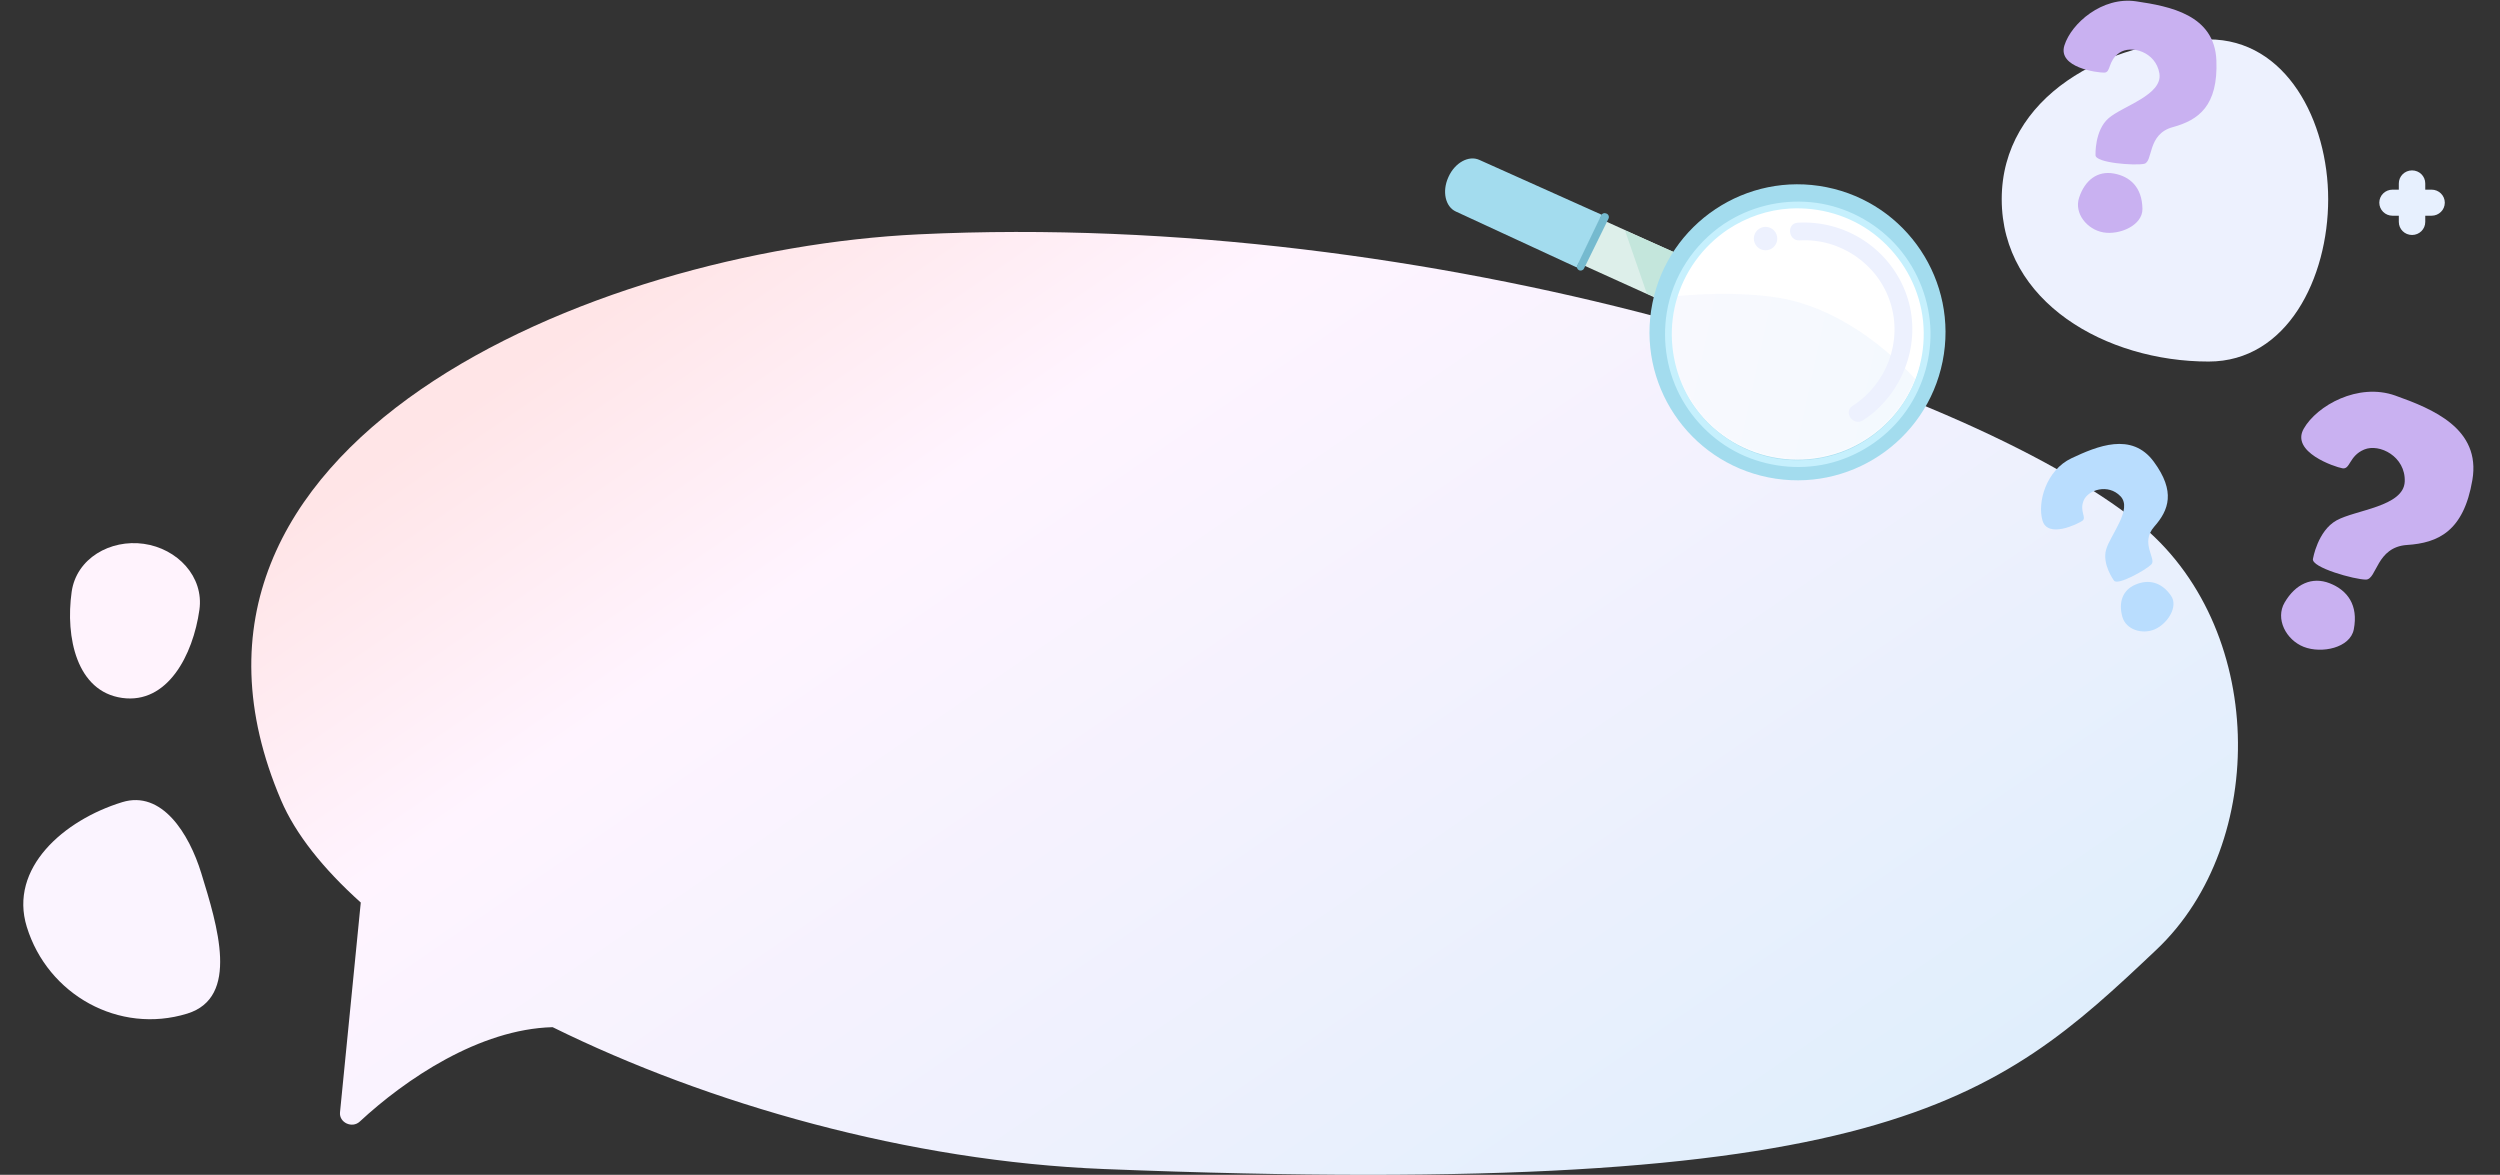 <svg width="1164" height="547" viewBox="0 0 1164 547" fill="none" xmlns="http://www.w3.org/2000/svg">
<rect x="0" y="0" width="1164" height="547" fill="#333333" stroke="none"/>
<g clip-path="url(#clip0_169_2383)">
<path fill-rule="evenodd" clip-rule="evenodd" d="M257.303 478.252C329.774 514 423.211 540.689 514.018 544.302C877.907 558.783 928.57 513.573 1004.09 442.129C1056.47 392.579 1055.52 291.211 995.312 243.162C913.966 178.247 668.315 97.585 427.668 109.108C276.202 116.361 60.008 206.671 130.87 372.606C137.557 388.263 150.367 404.397 167.974 420.22L158.308 517.895C157.833 522.689 163.95 525.502 167.483 522.226C188.764 502.499 223.163 479.143 257.303 478.252Z" fill="url(#paint0_linear_169_2383)"/>
<path fill-rule="evenodd" clip-rule="evenodd" d="M1028.34 18.336C1064.57 18.336 1084 56.425 1084 92.746C1084 129.437 1064.94 168.336 1028.34 168.336C980.565 168.336 932 140.642 932 92.746C932 45.133 980.846 18.336 1028.34 18.336Z" fill="#EDF1FE"/>
<path d="M975.673 72.223C975.673 72.223 975.181 60.758 981.748 55.051C988.315 49.345 1007.09 44.218 1005.41 34.152C1003.73 24.091 992.265 20.837 986.77 24.595C981.274 28.352 982.995 33.766 979.723 33.812C976.457 33.865 957.946 31.436 961.188 21.147C964.43 10.859 978.804 -1.707 994.553 0.617C1010.3 2.94 1031.09 6.885 1031.95 28.094C1032.8 49.304 1023.65 55.929 1011.63 59.201C999.604 62.472 1002.61 75.36 998.293 76.278C993.98 77.197 975.509 75.863 975.673 72.217V72.223Z" fill="#C9B1F1"/>
<path d="M968.029 92.028C970.751 83.805 976.627 79.427 984.194 80.785C991.761 82.143 997.368 87.17 997.52 97.248C997.637 104.938 986.839 109.55 979.272 108.192C971.705 106.835 965.618 99.326 968.029 92.028Z" fill="#C9B1F1"/>
<g clip-path="url(#clip1_169_2383)">
<path d="M809.021 130.886L799.571 151.737L701.533 107.306L710.983 86.455L809.021 130.886Z" fill="#DDEFEA"/>
<path d="M674.446 82.306L674.338 82.546C671.356 89.122 672.939 96.267 677.872 98.503L734.106 124.508L745.848 100.028L688.775 74.444C683.842 72.208 677.427 75.727 674.445 82.304L674.446 82.306Z" fill="#A3DCEE"/>
<path d="M770.654 138.161L766.79 136.732L756.605 107.302L783.86 119.333L770.654 138.161Z" fill="#C4E6DC"/>
<path d="M769.364 141.15C776.86 103.84 813.182 79.672 850.492 87.168C887.802 94.663 911.971 130.986 904.475 168.296C896.979 205.605 860.657 229.774 823.347 222.278C786.037 214.782 761.868 178.46 769.364 141.15Z" fill="#A3DCEE"/>
<path d="M787.569 187.56C769.434 160.305 776.826 123.509 804.081 105.373C831.336 87.238 868.133 94.631 886.268 121.886C904.404 149.141 897.011 185.937 869.756 204.072C842.501 222.208 805.705 214.815 787.569 187.56Z" fill="white"/>
<mask id="mask0_169_2383" style="mask-type:alpha" maskUnits="userSpaceOnUse" x="777" y="95" width="120" height="120">
<path d="M787.569 187.56C769.434 160.305 776.826 123.509 804.081 105.373C831.336 87.238 868.133 94.631 886.268 121.886C904.404 149.141 897.011 185.937 869.756 204.072C842.501 222.208 805.705 214.815 787.569 187.56Z" fill="white"/>
</mask>
<g mask="url(#mask0_169_2383)">
<path opacity="0.4" fill-rule="evenodd" clip-rule="evenodd" d="M699.093 527.993C720.346 519.885 740.686 509.404 758.777 496.537C929.698 374.977 930.342 328.982 929.315 257.926C928.602 208.645 878.48 146.585 827.817 138.597C759.371 127.805 609.234 166.231 506.546 259.609C441.912 318.383 388.857 451.492 502.111 528.227C528.656 546.213 573.659 552.461 622.021 546.828L623.001 549.198C623.25 549.799 623.649 550.326 624.161 550.728L688.235 601.057C691.257 603.431 695.801 600.201 694.779 596.496C688.873 575.103 685.404 544.95 699.093 527.993Z" fill="url(#paint1_linear_169_2383)"/>
</g>
<path d="M862.57 188.962C878.467 178.736 885.901 159.035 880.168 140.949C874.448 122.907 856.785 110.849 837.894 111.926C832.57 112.228 831.706 103.993 837.039 103.689C858.788 102.449 878.986 115.241 887.008 135.481C894.915 155.426 888.478 178.309 872.323 192.089C870.762 193.422 869.081 194.61 867.356 195.722C862.883 198.601 858.064 191.861 862.568 188.964L862.57 188.962Z" fill="#EDF1FE"/>
<path d="M817.453 114.026C815.826 111.49 816.562 108.116 819.098 106.489C821.633 104.862 825.008 105.598 826.635 108.133C828.262 110.669 827.526 114.044 824.99 115.671C822.454 117.298 819.08 116.561 817.453 114.026Z" fill="#EDF1FE"/>
<path d="M734.361 123.498L745.534 100.207C745.917 99.406 746.845 99.026 747.678 99.328L747.95 99.425C748.918 99.774 749.369 100.889 748.914 101.814L737.503 125.023C737.075 125.893 736.019 126.241 735.158 125.797L735.127 125.781C734.296 125.351 733.957 124.339 734.361 123.498Z" fill="#75BACF"/>
<path d="M804.534 106.814C792.703 114.75 784.07 126.709 780.364 140.477C776.704 154.067 778.183 168.616 784.246 181.286C790.444 194.24 801.579 204.464 814.794 209.939C827.666 215.275 842.31 215.672 855.513 211.332C869.206 206.832 880.939 197.115 888.056 184.607C894.911 172.557 897.267 158.112 894.645 144.504C891.904 130.297 883.793 117.499 872.301 108.759C861.235 100.342 847.177 96.29 833.34 97.099C823.063 97.7 813.106 101.154 804.532 106.816C802.835 107.935 801.088 105.311 802.784 104.189C814.697 96.326 828.875 92.822 843.074 94.141C856.939 95.428 870.19 101.675 880.156 111.359C890.493 121.405 896.983 134.984 898.518 149.289C899.992 163.041 896.567 177.201 889.163 188.854C881.423 201.035 869.417 210.184 855.69 214.589C842.424 218.844 827.949 218.254 814.949 213.378C801.58 208.367 790.309 198.49 783.254 186.123C776.258 173.861 773.799 159.408 776.055 145.502C778.78 128.701 788.689 113.639 802.785 104.185C804.472 103.052 806.22 105.679 804.532 106.812L804.534 106.814Z" fill="#C6F0FD"/>
</g>
<path fill-rule="evenodd" clip-rule="evenodd" d="M56.88 373.493C75.347 367.814 88.031 388.066 93.711 406.537C101.257 431.074 111.687 464.399 87.156 471.943C55.46 481.69 22.216 463.227 12.466 431.522C4.076 404.241 29.606 381.88 56.88 373.493Z" fill="#FBF4FF"/>
<path fill-rule="evenodd" clip-rule="evenodd" d="M56.849 324.953C35.691 321.973 30.385 296.716 33.361 275.579C35.558 259.98 51.338 251.005 66.953 253.204C82.506 255.394 95.032 268.419 92.844 283.956C89.874 305.047 77.961 327.926 56.849 324.953Z" fill="#FFF3FD"/>
<path d="M1132.14 88.301H1129.2V85.406C1129.2 82.044 1126.46 79.336 1123.05 79.336C1119.64 79.336 1116.89 82.044 1116.89 85.406V88.301H1113.96C1110.55 88.301 1107.8 91.009 1107.8 94.371C1107.8 97.733 1110.55 100.441 1113.96 100.441H1116.89V103.336C1116.89 106.697 1119.64 109.406 1123.05 109.406C1126.46 109.406 1129.2 106.697 1129.2 103.336V100.441H1132.14C1135.55 100.441 1138.3 97.733 1138.3 94.371C1138.3 91.009 1135.55 88.301 1132.14 88.301Z" fill="#E7F0FE"/>
<path d="M1076.92 260.167C1076.92 260.167 1079.08 247.204 1087.87 242.301C1096.66 237.397 1119.15 235.907 1119.64 224.247C1120.12 212.586 1107.89 206.335 1100.78 209.3C1093.66 212.266 1094.32 218.72 1090.61 218.038C1086.89 217.352 1066.49 210.434 1072.6 199.636C1078.71 188.837 1097.98 178.016 1115.28 184.193C1132.57 190.368 1155.19 199.511 1151.14 223.478C1147.09 247.444 1135.14 252.794 1120.74 253.737C1106.35 254.68 1106.7 269.803 1101.59 269.857C1096.49 269.91 1075.87 264.216 1076.92 260.167Z" fill="#C9B1F1"/>
<path d="M1063.73 280.509C1068.76 271.909 1076.46 268.332 1084.72 271.574C1092.97 274.816 1098.13 281.721 1095.92 293.06C1094.23 301.709 1080.9 304.427 1072.64 301.186C1064.38 297.944 1059.26 288.147 1063.73 280.509Z" fill="#C9B1F1"/>
<path d="M984.258 270.309C984.258 270.309 978.687 262.781 980.595 255.942C982.503 249.104 993.06 237.117 987.312 231.076C981.564 225.036 972.195 228.037 970.135 233.074C968.078 238.107 971.725 240.988 969.506 242.506C967.283 244.022 953.456 250.784 950.987 242.358C948.511 233.933 952.653 218.914 964.534 213.334C976.413 207.759 992.501 200.991 1002.78 214.938C1013.06 228.889 1009.79 237.522 1003.03 245.19C996.26 252.859 1004.21 260.207 1001.67 262.788C999.124 265.368 985.822 272.845 984.268 270.304L984.258 270.309Z" fill="#B9DDFE"/>
<path d="M988.166 287.183C986.279 280.392 988.316 274.766 994.136 272.249C999.955 269.732 1006.1 270.587 1010.81 277.331C1014.41 282.478 1009.09 290.497 1003.27 293.006C997.453 295.523 989.842 293.21 988.166 287.183Z" fill="#B9DDFE"/>
</g>
<defs>
<linearGradient id="paint0_linear_169_2383" x1="281.497" y1="144.064" x2="671.347" y2="710.81" gradientUnits="userSpaceOnUse">
<stop stop-color="#FFE5E7"/>
<stop offset="0.227" stop-color="#FFF4FF"/>
<stop offset="1" stop-color="#DEEEFC"/>
</linearGradient>
<linearGradient id="paint1_linear_169_2383" x1="455.46" y1="330.505" x2="888.407" y2="423.52" gradientUnits="userSpaceOnUse">
<stop stop-color="#FFE5E7"/>
<stop offset="0.227" stop-color="#FFF4FF"/>
<stop offset="1" stop-color="#DEEEFC"/>
</linearGradient>
<clipPath id="clip0_169_2383">
<rect width="1164" height="547" fill="white"/>
</clipPath>
<clipPath id="clip1_169_2383">
<rect width="221.711" height="171.34" fill="white" transform="matrix(-0.554 -0.833 -0.833 0.554 932.469 173.918)"/>
</clipPath>
</defs>
</svg>
